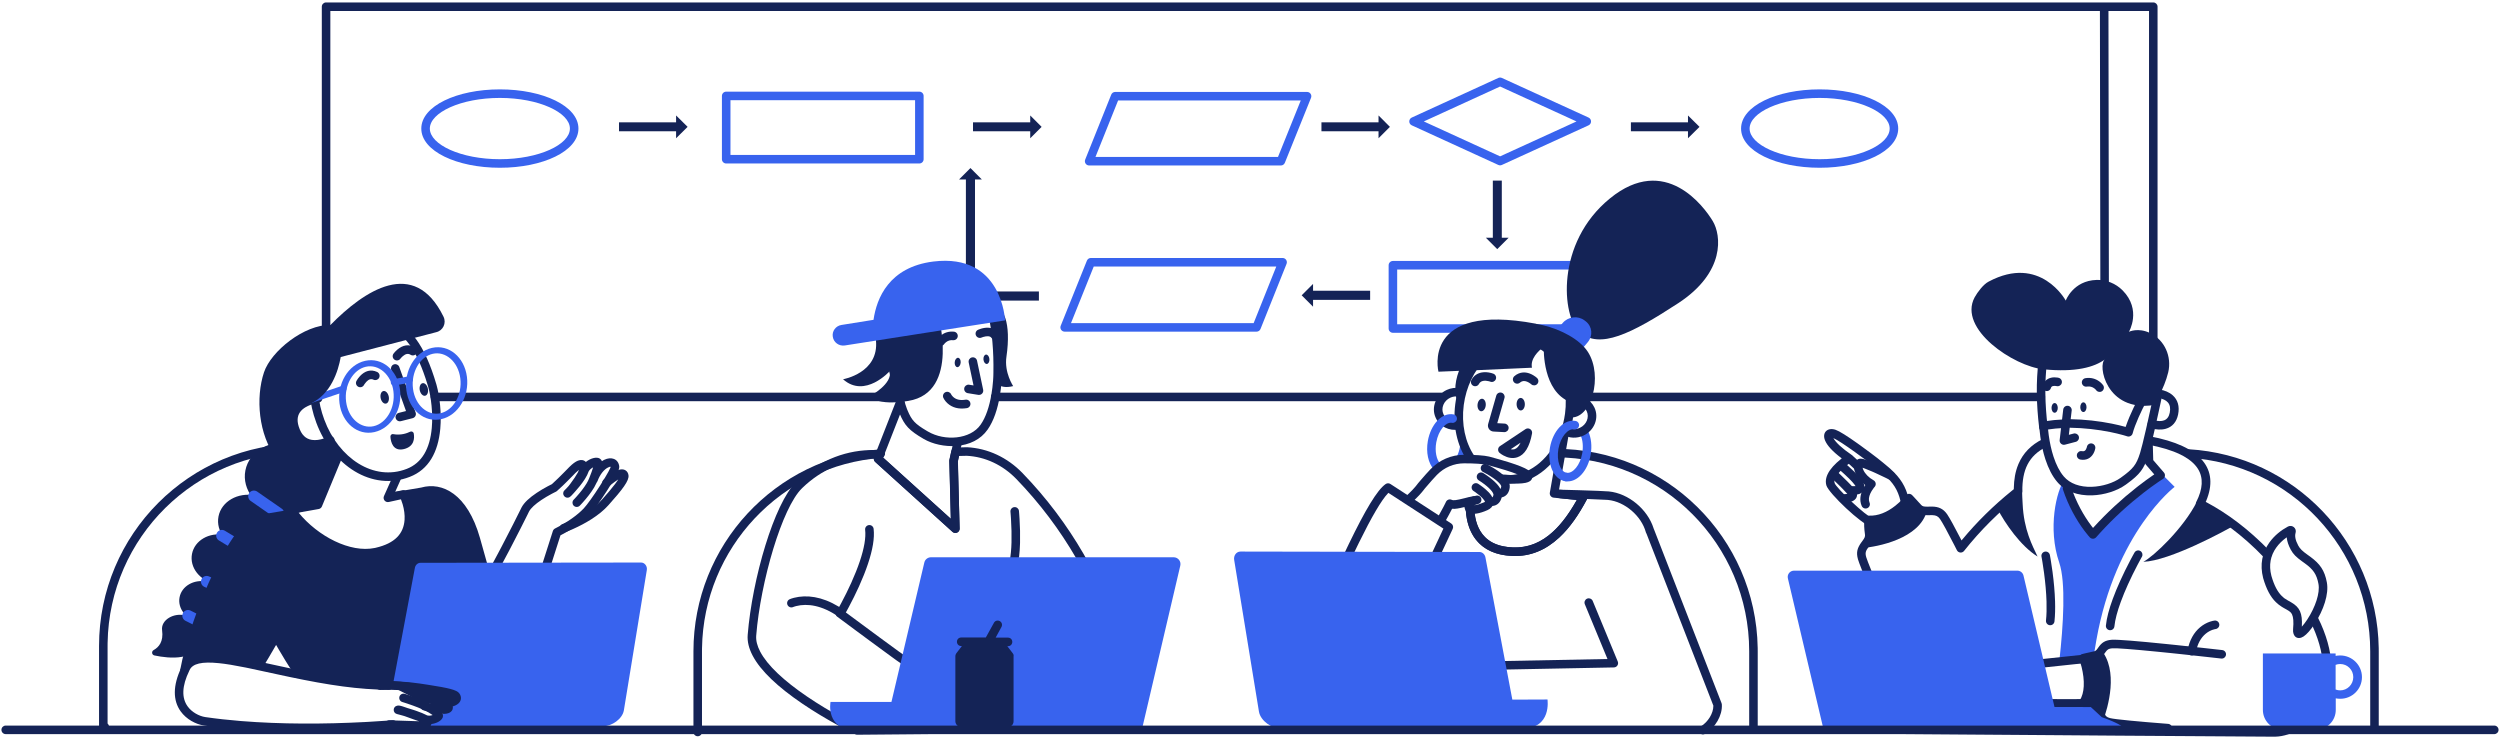 <svg fill="none" height="136" viewBox="0 0 460 136" width="460" xmlns="http://www.w3.org/2000/svg"><g clip-rule="evenodd" fill-rule="evenodd" transform="translate(0 -31.974)"><g fill="#142356"><path d="m162.245 104.222c.434 0 .786.352.786.787 0 .419-.327.761-.74.785l-.046.001h-82.212c-.434 0-.786-.352-.786-.786 0-.419.327-.762.74-.786l.046-.001z"/><path d="m265.226 104.222c.434 0 .786.352.786.787 0 .419-.327.761-.74.785l-.046.001h-82.107c-.434 0-.786-.352-.786-.786 0-.419.327-.762.74-.786l.046-.001z"/><path d="m375.514 104.222c.434 0 .786.352.786.787 0 .419-.327.761-.74.785l-.046.001h-82.945c-.434 0-.786-.352-.786-.786 0-.419.327-.762.74-.786l.046-.001z"/><path d="m396.205 32.423c.418 0 .76.328.784.741l.001.046v61.336c0 .434-.351.787-.785.787-.419 0-.761-.328-.785-.741l-.001-.046v-60.549h-334.636v58.897c0 .419-.327.761-.74.785l-.046.001c-.418 0-.76-.328-.784-.74l-.001-.046v-59.684c0-.419.327-.761.74-.785l.046-.001z"/></g><g fill="#3863ee"><path d="m91.976 48.419c-7.932 0-14.457 3.066-14.457 7.211 0 4.145 6.525 7.211 14.457 7.211s14.457-3.066 14.457-7.211c0-4.145-6.525-7.211-14.457-7.211zm0 1.573c7.169 0 12.886 2.687 12.886 5.638s-5.717 5.638-12.886 5.638c-7.169 0-12.886-2.687-12.886-5.638s5.717-5.638 12.886-5.638z"/><path d="m334.814 48.419c-7.932 0-14.457 3.066-14.457 7.211 0 4.145 6.525 7.211 14.457 7.211s14.457-3.066 14.457-7.211c0-4.145-6.525-7.211-14.457-7.211zm0 1.573c7.169 0 12.886 2.687 12.886 5.638s-5.717 5.638-12.886 5.638-12.885-2.687-12.885-5.638 5.716-5.638 12.885-5.638z"/><path d="m169.159 48.839h-35.54c-.434 0-.786.352-.786.787v11.643c0 .434.352.787.786.787h35.54c.434 0 .786-.352.786-.787v-11.643c0-.434-.352-.787-.786-.787zm-.785 1.573v10.07h-33.969v-10.07z"/><path d="m291.836 79.992h-35.541c-.434 0-.786.352-.786.787v11.643c0 .434.352.787.786.787h35.541c.434 0 .785-.352.785-.787v-11.643c0-.434-.351-.787-.785-.787zm-.786 1.573v10.07h-33.969v-10.07z"/><path d="m240.502 48.891h-35.304c-.321 0-.61.196-.73.494l-4.793 11.958c-.207.517.173 1.08.73 1.08h35.278c.321 0 .609-.195.729-.492l4.819-11.958c.208-.517-.172-1.081-.729-1.081zm-1.164 1.573-4.185 10.384h-33.586l4.162-10.384z"/><path d="m235.998 79.441h-35.279c-.321 0-.609.195-.729.493l-4.819 11.984c-.208.517.172 1.081.729 1.081h35.305c.321 0 .61-.196.729-.494l4.793-11.984c.207-.517-.173-1.079-.729-1.079zm-1.162 1.573-4.163 10.411h-33.61l4.186-10.411z"/><path d="m275.69 46.314-15.924 7.29c-.612.28-.612 1.151 0 1.431l15.924 7.29c.207.095.445.095.653 0l15.95-7.29c.612-.28.612-1.151 0-1.431l-15.95-7.29c-.208-.095-.446-.095-.653 0zm.327 1.58 14.057 6.425-14.057 6.425-14.035-6.425z"/></g><g fill="#142356"><path d="m113.897 56.129h10.503v1.285l2.121-2.098-2.121-2.098v1.259h-10.503z"/><path d="m179.033 56.129h10.529v1.285l2.095-2.098-2.095-2.098v1.259h-10.529z"/><path d="m243.147 56.129h10.503v1.285l2.095-2.098-2.095-2.098v1.259h-10.503z"/><path d="m252.105 85.472h-10.503v-1.259l-2.095 2.098 2.095 2.098v-1.259h10.503z"/><path d="m191.186 85.604h-10.869-.839-.052-.026v-.026-.105-.21-.42-2.439-5.559-11.853h1.257l-2.095-2.098-2.095 2.098h1.257v11.879 5.559 3.121.97.472.236.052h.052.131 1.938 11.314v-1.678z"/><path d="m300.086 56.129h10.502v1.285l2.121-2.098-2.121-2.098v1.259h-10.502z"/><path d="m274.681 65.202v10.515h-1.284l2.096 2.098 2.095-2.098h-1.257v-10.515z"/><path d="m387.168 32.633c.418-.001.761.326.785.739l.002.046.078 50.715c.001.434-.35.787-.784.788-.419.001-.761-.326-.786-.739l-.001-.046-.079-50.715c0-.434.351-.787.785-.788z"/><path d="m286.205 114.554c20.342 0 36.883 16.357 37.211 36.647l.005.616v14.37c0 .435-.351.787-.785.787-.419 0-.761-.328-.785-.741l-.001-.046v-14.37c0-19.705-15.965-35.69-35.645-35.69-.434 0-.786-.352-.786-.786 0-.435.352-.787.786-.787z"/></g><path d="m291.22 111.033c.394-.181.86-.008 1.042.386.526 1.148.682 2.652.427 4.184-.506 2.981-2.488 5.233-4.633 4.922-.429-.063-.727-.462-.664-.892.06-.415.432-.707.844-.671l.046.005c1.116.163 2.477-1.384 2.857-3.625.206-1.233.083-2.42-.305-3.266-.182-.394-.009-.862.386-1.043z" fill="#3863ee"/><path d="m268.642 114.132c.074-.428.481-.716.908-.642.428.074.715.481.641.909-.148.859-.386 1.611-.732 2.276-.201.385-.676.534-1.06.333-.385-.201-.534-.676-.334-1.061.266-.51.456-1.108.577-1.815z" fill="#3863ee"/><g fill="#142356"><path d="m287.212 111.008c.075-.427.483-.713.91-.638.412.073.692.455.644.866l-.006.045-1.897 10.783 4.606.466c.54.054.859.624.636 1.109l-.02.041c-1.616 3.057-3.257 5.421-5.206 7.225-2.476 2.291-5.298 3.486-8.532 3.368-3.078-.104-5.328-1.16-6.78-2.999-1.163-1.473-1.744-3.351-1.861-5.426-.024-.434.307-.805.74-.83.434-.024.805.307.829.741.232 4.119 2.333 6.779 7.127 6.942 2.793.101 5.223-.927 7.41-2.952 1.529-1.414 2.878-3.242 4.196-5.551l.126-.222-4.27-.432c-.439-.044-.752-.44-.702-.872l.007-.047z"/><path d="m289.254 104.834c1.727-.266 3.418.59 4.132 2.15.893 1.92-.043 4.223-2.033 5.137-1.236.572-2.64.5-3.748-.172-.371-.225-.49-.709-.265-1.081.217-.358.673-.481 1.037-.288l.042.023c.659.4 1.511.443 2.277.089 1.22-.561 1.78-1.937 1.264-3.048-.417-.909-1.418-1.416-2.467-1.255-.429.066-.83-.228-.896-.658-.066-.429.228-.831.657-.897z"/><path d="m266.208 103.717c.757-.348 1.596-.457 2.395-.324.428.072.717.477.646.906-.069.413-.448.697-.859.653l-.045-.007c-.492-.082-1.012-.014-1.482.202-1.22.561-1.78 1.937-1.261 3.053.407.908 1.437 1.43 2.472 1.266l.071-.012c.426-.081.837.2.918.627.08.427-.2.839-.627.919-1.758.332-3.547-.549-4.263-2.145-.892-1.921.044-4.223 2.035-5.138z"/><path d="m280.741 118.732c.4-.168.861.02 1.029.421.168.4-.02.862-.42 1.03-1.471.618-2.985.879-4.464.74-.432-.041-.749-.425-.709-.858.041-.432.424-.75.856-.709 1.211.115 2.468-.102 3.708-.624z"/><path d="m267.773 106.295c.995-7.493 6.62-13.204 12.661-12.664 6.073.542 10.087 7.139 9.09 14.654-.726 5.469-3.958 10.116-8.197 11.923-.4.17-.861-.016-1.031-.416s.016-.862.415-1.032c3.704-1.579 6.599-5.742 7.255-10.682.89-6.704-2.592-12.426-7.672-12.88-5.111-.457-10.07 4.577-10.963 11.303-.459 3.513.271 6.884 1.94 9.341.244.359.151.849-.208 1.093-.358.244-.847.151-1.091-.208-1.893-2.785-2.707-6.545-2.199-10.432z"/><path d="m290.631 93.077c-3.248-2.832-4.479-16.389 5.605-24.597 10.188-8.313 17.338 1.573 18.909 4.169 1.572 2.596 2.357 9.414-6.338 15.104-8.721 5.691-14.483 8.549-18.176 5.323z"/></g><path d="m285.131 98.584.209.157c1.205.918 3.012.708 4.008-.472l2.802-3.33c.995-1.18.838-2.911-.393-3.855l-.209-.157c-1.205-.918-3.012-.708-4.008.472l-2.802 3.33c-.995 1.206-.812 2.937.393 3.855z" fill="#3863ee"/><g fill="#142356"><path d="m275.314 104.766c.119-.418.554-.659.972-.54.402.116.641.525.55.928l-.012.045-1.327 4.642 1.348.073c.418.022.742.368.743.781l-.001.047c-.023.418-.368.742-.781.744l-.046-.001-1.933-.105h-.014c-.694-.032-1.159-.698-1.004-1.348l.012-.048z"/><path d="m279.391 100.715c.923-.394 1.86-.209 2.729.304.311.183.548.368.694.505.316.297.332.795.035 1.112-.285.305-.756.331-1.073.069l-.07-.061c-.016-.014-.037-.031-.064-.052-.094-.074-.201-.148-.319-.218-.482-.284-.937-.373-1.315-.212-.093.04-.184.095-.277.168l-.055.046c-.327.286-.823.252-1.108-.076-.286-.327-.252-.824.075-1.11.233-.204.484-.362.748-.475z"/><path d="m272.638 100.509c.56-.102 1.131-.054 1.681.083l.131.035c.144.04.259.079.338.111.403.16.6.617.44 1.021-.155.39-.585.587-.977.456l-.084-.03c-.05-.017-.128-.041-.228-.066-.352-.088-.711-.118-1.02-.062-.336.061-.583.217-.762.514l-.032.058c-.206.382-.683.525-1.065.319-.382-.207-.524-.684-.318-1.066.419-.778 1.089-1.226 1.896-1.373z"/><path d="m279.829 107.5c.419-.006.752-.527.743-1.164-.008-.637-.356-1.149-.775-1.143s-.752.527-.744 1.164c.009.637.356 1.149.776 1.143z"/><path d="m273.377 106.564c.058-.635-.234-1.18-.652-1.218-.417-.039-.803.445-.861 1.08-.058.634.234 1.18.652 1.218s.803-.446.861-1.08z"/><path d="m280.689 110.935-4.688 3.121c-.435.289-.472.915-.075 1.254.149.127.389.299.704.469.824.445 1.7.621 2.567.332 1.328-.444 2.242-1.877 2.7-4.379.124-.683-.631-1.181-1.208-.797zm-2.713 3.695 1.801-1.199-.005.012c-.311.673-.678 1.044-1.072 1.175l-.061.019c-.185.049-.387.05-.6.007z"/><path d="m291.548 95.909c-1.991-2.229-5.658-3.829-8.931-4.353l-.027-.026c-21.109-3.96-17.914 8.837-17.914 8.837l3.772-.157c-.917 2.439-.917 4.772.104 6.293 0-.026 0-.052 0-.078.315-2.334 1.1-4.484 2.2-6.294l11.131-.498c-.34-1.6 1.1-3.042 2.174-3.855-.026.629-.183 8.182 4.819 10.149 0 .76-.026 1.52-.131 2.281-.026.21-.052.419-.105.629.315 0 .629-.026.917-.078 3.719-.525 5.553-8.89 1.991-12.85z"/></g><path d="m262.724 113.103c.542-3.011 2.541-5.262 4.706-4.883.428.074.714.482.639.91-.072.413-.453.694-.863.646l-.046-.007c-1.114-.194-2.481 1.345-2.889 3.612-.291 1.634.037 3.168.749 3.945.293.321.271.818-.049 1.112-.319.293-.816.272-1.11-.049-1.074-1.173-1.507-3.201-1.137-5.286z" fill="#3863ee"/><path d="m285.196 114.31c.541-3.011 2.541-5.263 4.706-4.884.427.075.713.482.639.91-.072.413-.453.694-.864.646l-.045-.006c-1.115-.195-2.482 1.344-2.888 3.605-.373 2.198.347 4.081 1.41 4.368l.044.011.017.001c.397.023.715.341.738.739l.002.046c0 .419-.327.761-.74.785l-.046.002h-.052c-.046 0-.091-.004-.135-.012-2.166-.379-3.298-3.194-2.786-6.211z" fill="#3863ee"/><g fill="#142356"><path d="m271.089 123.272c.427-.075.834.211.909.639.074.428-.212.836-.639.911-.214.037-.444.086-.711.149l-.219.053-.908.231c-1.122.279-1.776.396-2.31.338l-.027-.004-.144.281c-.361.7-.792 1.488-1.292 2.348-.218.376-.699.503-1.074.285s-.502-.7-.284-1.075l.219-.382c.358-.627.676-1.21.954-1.741l.082-.158c.104-.202.196-.384.275-.543l.14-.288c.179-.383.627-.553 1.013-.393l.042.019c.317.155.878.08 2.389-.306l.493-.126c.056-.014.11-.027.164-.04.348-.085.644-.149.928-.198z"/><path d="m269.39 115.655c1.96 0 3.66.102 4.594.326l.128.034c.23.064 1.069.295 1.411.392l.467.132c.533.153 1.027.3 1.502.448l.347.109c.738.236 1.383.462 1.928.68.606.242 1.081.471 1.425.698.583.385.916.819.741 1.432-.15.536-.58.771-1.211.909-.384.083-.871.128-1.457.144-.898.023-1.99-.025-3.077-.114-.432-.036-.754-.415-.719-.849.036-.433.415-.755.848-.719 1.035.085 2.075.13 2.907.109.071-.002.14-.004.207-.007l.085-.005-.145-.061-.187-.076c-.585-.234-1.31-.484-2.159-.748-.463-.144-.946-.287-1.469-.437l-.681-.193c-.464-.129-1.206-.334-1.228-.34-.73-.188-2.38-.29-4.257-.29-1.874 0-3.653.757-4.978 2.108l-.086.089c-.529.552-1.154 1.256-2.023 2.276l-.179.21-.051.07c-.525.707-1.241 1.467-2.183 2.341l-.13.12c-.32.294-.817.272-1.111-.048-.293-.321-.271-.818.049-1.112.939-.862 1.632-1.592 2.111-2.236l.062-.084c.012-.017.024-.033.037-.048l.488-.572c.742-.864 1.303-1.492 1.794-2.004 1.625-1.714 3.851-2.684 6.2-2.684z"/><path d="m272.536 117.772c.192-.389.663-.549 1.052-.357l.103.052.245.129c.088.047.181.098.278.152.462.259.925.542 1.36.842.797.55 1.414 1.095 1.797 1.649.312.453.473.919.422 1.399-.094.892-.513 1.501-1.162 1.761-.353.142-.704.157-1.029.103-.068-.011-.124-.024-.166-.036-.417-.118-.66-.553-.542-.971s.552-.661.97-.543l-.01-.003.004.001c.066.011.142.008.19-.012.025-.01.043-.024.066-.057.051-.074.095-.205.116-.408.006-.052-.034-.168-.152-.339-.251-.364-.743-.798-1.395-1.248-.391-.27-.813-.528-1.236-.764l-.172-.095c-.055-.031-.109-.059-.16-.087l-.222-.114c-.389-.192-.549-.664-.357-1.054z"/><path d="m271.834 119.288c.224-.372.706-.492 1.078-.268l.146.09c.1.064.226.146.372.246.382.259.763.543 1.122.843.632.529 1.129 1.055 1.446 1.583.309.515.446 1.034.344 1.551-.158.807-.565 1.358-1.157 1.604-.382.159-.764.167-1.118.09-.085-.018-.154-.039-.205-.057-.407-.149-.618-.6-.469-1.009.143-.393.567-.603.963-.485l.037.012.006.001c.068.015.139.013.183-.005.024-.01.046-.027.074-.064.056-.076.107-.202.144-.39.016-.079-.023-.228-.15-.438-.209-.35-.596-.759-1.106-1.186-.315-.264-.656-.517-.997-.749l-.139-.093c-.045-.03-.088-.058-.129-.085l-.177-.111c-.372-.224-.492-.708-.268-1.08z"/><path d="m270.898 121.243c.23-.368.715-.48 1.083-.25l.106.069c.083.054.189.126.312.212.307.216.614.45.904.698.458.392.831.781 1.092 1.171.7 1.045.54 2.142-.704 2.697-1.484.663-2.58.803-3.334.596-.148-.04-.265-.09-.349-.141-.084-.05-.157-.115-.216-.192-.056-.072-.12-.172-.181-.301-.229-.488-.252-1.046.097-1.568.342-.511.979-.856 1.926-1.061.424-.092.842.178.934.603.092.424-.178.843-.602.935-.306.066-.531.14-.687.212l-.035.017.06-.006.07-.008c.42-.053.938-.203 1.56-.471l.221-.097c.138-.064.106-.083-.065-.339-.168-.251-.449-.544-.808-.851-.248-.212-.516-.417-.785-.606l-.136-.094-.213-.141c-.368-.23-.48-.715-.25-1.084z"/><path d="m242.392 148.744 2.536-5.782c1.132-2.572 2.112-4.757 3.09-6.87l.33-.708c.381-.817.753-1.602 1.116-2.356l.239-.495.336-.689c2.308-4.7 4.173-7.902 5.372-9.129l.053-.053 10.122 6.575-14.69 31.398c-1.176 2.57-3.197 4.15-5.102 4.084-5.425-.217-7.363-6.895-3.616-15.492zm.71-5.533c-.418.958-1.763 4.031-2.176 4.96l-.067.151c-2.113 4.726-2.698 9.115-1.754 12.458.942 3.339 3.361 5.381 6.63 5.511 2.589.09 5.109-1.854 6.534-4.881l15.031-32.126c.166-.356.045-.78-.284-.994l-11.184-7.263c-.266-.173-.609-.169-.871.01-1.554 1.065-3.783 4.838-6.757 10.984l-.313.651c-.421.878-.853 1.797-1.298 2.758l-.354.767c-.748 1.628-1.507 3.317-2.342 5.207z"/><path d="m287.062 122.08h.052l3.302.088c2.77.082 4.909.168 5.609.23 3.629.358 7.125 3.29 8.233 6.781l.04.133.013.022c.008.014.015.029.023.045l.02.046 12.414 31.94c.03.077.047.158.052.24.118 2.038-1.209 4.246-3.073 5.385-.37.226-.854.109-1.08-.262s-.109-.855.262-1.081c1.343-.821 2.328-2.407 2.327-3.789l-.001-.046-12.299-31.644-.024-.035c-.033-.052-.061-.109-.081-.17l-.014-.046c-.817-3.008-3.879-5.648-6.959-5.952l-.16-.013c-.576-.041-1.778-.094-3.358-.148l-.335-.012-.058.11c-1.533 2.865-3.111 5.126-4.956 6.87l-.143.133c-2.478 2.291-5.299 3.486-8.523 3.368-3.534-.129-5.958-1.499-7.339-3.834-1.038-1.755-1.408-3.905-1.3-6.168.02-.434.388-.769.822-.748.433.021.768.389.747.823-.094 1.983.226 3.842 1.083 5.292 1.102 1.862 3.032 2.953 6.044 3.063 4.81.175 8.415-2.879 11.674-8.624l.059-.104-3.121-.324c-.984-.102-.91-1.542.048-1.569z"/><path d="m292.033 142.122c.386-.161.828.011 1.007.383l.019.043 4.61 11.144c.206.498-.137 1.046-.665 1.086l-.046.002-26.793.524c-.434.009-.792-.336-.801-.771-.008-.419.313-.767.724-.799l.047-.003 25.641-.502-4.169-10.079c-.16-.388.012-.829.384-1.009z"/></g><path d="m284.738 160.68-6.469.026-4.95-26.17c-.105-.577-.576-.997-1.1-.997l-43.974-.078c-.759 0-1.309.76-1.152 1.573l4.557 27.901c.314 1.731 2.462 3.121 4.007 3.121 10.057.052 43.267-.052 44.445-.052 5.448.052 4.636-5.324 4.636-5.324z" fill="#3863ee"/><g fill="#142356"><path d="m402.72 114.634c19.392 1.145 34.662 17.117 34.966 36.592l.004.591v14.318c0 .434-.351.786-.785.786-.419 0-.761-.327-.785-.74l-.001-.046v-14.318c0-18.908-14.733-34.505-33.491-35.613-.434-.025-.764-.397-.739-.831.025-.418.372-.741.785-.741z"/><path d="m335.802 112.999c.374.932 1.396 2.054 3.023 3.273l.059.044-.031.024c-.307.241-.611.498-.901.768-.989.921-1.673 1.846-1.911 2.792-.118.469-.12.933.01 1.378.416 1.459 6.517 7.221 8.14 7.552 1.002.204 2.916-.067 4.354-.688 2.023-.874 3.136-2.367 2.67-4.354-.558-2.342-1.553-3.89-3.386-5.546l-.247-.219c-.313-.276-.566-.488-1.107-.925l-1.037-.832c-.47-.37-1.931-1.468-3.114-2.32l-.551-.395c-1.903-1.352-3.294-2.236-4.028-2.493-1.396-.489-2.509.423-1.968 1.876zm1.554-.384-.014-.027.03.013c.67.297 2.118 1.244 3.96 2.569.616.442 1.248.907 1.852 1.359l.814.614c.295.225.518.397.545.421l.021.017 1.05.844c.501.406.726.597 1.058.892 1.679 1.493 2.526 2.785 3.014 4.833.259 1.108-.362 1.942-1.764 2.547-1.159.501-2.752.727-3.418.591-1.042-.213-6.686-5.542-6.944-6.447-.049-.167-.048-.348.005-.556.146-.583.671-1.293 1.457-2.025.359-.334.746-.649 1.133-.934l.157-.115c.051-.036.1-.07.147-.103l.151-.102c.022-.015.038-.026.049-.032.476-.305.485-.998.017-1.315-1.796-1.216-2.915-2.3-3.32-3.044z"/><path d="m337.041 118.895c.296-.318.793-.336 1.111-.04l.296.279c.077.073.158.15.242.231.403.385.806.778 1.183 1.156l.221.223.271.279c.404.42.728.778.956 1.064.436.545.512 1.17.115 1.669-.251.315-.61.485-1.061.593-.333.08-.65.111-.879.117-.434.011-.794-.332-.805-.767-.011-.419.307-.769.719-.804l.11-.005c.029-.002.064-.005.104-.009.067-.006.134-.015.198-.025l.081-.014c-.215-.249-.501-.555-.843-.906l-.087-.088c-.069-.071-.14-.143-.213-.216-.293-.295-.604-.6-.918-.903l-.397-.379-.364-.343c-.317-.296-.335-.793-.04-1.112z"/><path d="m338.485 117.4c.281-.33.777-.37 1.108-.089l.139.121c.108.094.229.201.359.317.372.332.743.677 1.092 1.017.143.14.28.278.41.411.355.366.648.696.863.981.548.714.752 1.353.51 1.937-.215.519-.668.767-1.233.866-.273.048-.545.055-.795.04l-.101-.007c-.432-.045-.746-.431-.702-.863.043-.417.403-.724.815-.706l.08.006c.111.006.235.005.349-.008l.034-.005-.008-.014c-.039-.069-.091-.148-.157-.237l-.041-.055c-.174-.23-.427-.515-.741-.838-.119-.123-.247-.251-.381-.382-.264-.258-.544-.52-.828-.778l-.213-.192c-.099-.089-.193-.172-.279-.247l-.191-.166c-.331-.281-.37-.778-.089-1.109z"/><path d="m339.879 116.004c.284-.328.781-.362 1.108-.077l.275.244c.04.035.08.072.122.11.301.271.611.559.915.852.313.302.323.8.022 1.113s-.798.323-1.111.022c-.218-.211-.441-.419-.66-.621l-.293-.265-.301-.268c-.328-.285-.362-.782-.077-1.11z"/><path d="m341.888 116.466c.542-.258 1.329-.002 3.15.799l.325.145c.141.063.286.127.433.194.423.193.857.396 1.287.602l.546.263.632.311c.388.194.545.667.351 1.056-.194.388-.666.546-1.054.351l-.505-.249-.226-.11c-.558-.27-1.129-.54-1.682-.791l-.42-.19-.256-.113c-.542-.237-1.014-.431-1.394-.569l-.086-.031c-.052-.019-.103-.037-.151-.053l-.123-.04.009.038c.022.091.056.193.101.3l.029.066c.315.697.974 1.4 1.873 1.897.432.239.537.808.231 1.185l-.092.106c-.02.023-.043.052-.069.085l-.027.034c-.129.165-.258.35-.378.55-.376.625-.568 1.235-.505 1.746.013.109.038.214.076.315l.03.075c.175.398-.006.862-.403 1.037s-.861-.006-1.036-.404c-.117-.267-.192-.545-.227-.831-.113-.924.179-1.851.718-2.749.036-.059.071-.117.107-.172l.056-.087c-.781-.581-1.381-1.294-1.74-2.041l-.046-.097c-.497-1.1-.434-2.208.466-2.628z"/><path d="m375.847 112.773c.389-.192.861-.032 1.053.357.192.39.032.862-.357 1.054-3.318 1.641-4.468 4.307-4.434 8.177.003.244-.108.475-.299.626-4.019 3.164-7.471 6.628-10.425 10.359-.357.45-1.059.379-1.317-.134l-.47-.926c-1.225-2.4-2.213-4.212-2.639-4.821-.363-.512-.737-.682-1.389-.705l-.142-.002c-.101-.001-.206.001-.384.007l-.062.002c-1.345.043-1.978-.082-2.653-.829l-.525-.579-.512-.557-.127.136c-.379.399-.8.796-1.262 1.174l-.175.141c-1.574 1.246-3.289 2.04-5.107 2.162l-.049.003v.044c0 .362.029.812.1 1.358l.034.25c.127.876-.099 1.465-.683 2.27l-.17.228c-.574.767-.692 1.122-.478 1.886l.027.089c.493 1.587 3.984 9.761 7.924 18.713.07.159.085.335.045.503-1.116 4.612-1.438 8.603-1.313 11.613l.004.086 46.469.353c11.836.086 19.516.136 21.72.14h.242c2.615 0 5.735-1.933 7.455-4.967 2.147-3.788 2.059-8.825-.877-14.716-.194-.389-.036-.861.352-1.055s.86-.036 1.054.352c3.159 6.339 3.256 11.928.838 16.195-1.969 3.474-5.542 5.713-8.713 5.764h-.352c-2.606-.004-12.83-.073-28.521-.189l-40.411-.309c-.401-.003-.736-.308-.776-.707l-.012-.142c-.008-.101-.017-.236-.026-.402-.164-3.08.125-7.158 1.219-11.878l.058-.249-1.43-3.261c-3.373-7.72-6.069-14.088-6.475-15.462l-.013-.045c-.364-1.298-.118-2.096.672-3.173l.163-.22c.407-.546.51-.797.453-1.191-.162-1.12-.182-1.961-.113-2.553l.014-.105c.012-.081.024-.144.036-.19.09-.362.423-.611.796-.595 1.686.073 3.335-.619 4.869-1.834.521-.412.989-.855 1.396-1.297.118-.128.223-.248.315-.358l.119-.145.05-.064c.287-.383.846-.423 1.184-.084l.153.156.228.241c.327.348.755.814 1.297 1.415.242.268.497.333 1.269.316l.506-.014c.091-.001.167-.001.252 0 1.159.02 2.019.383 2.722 1.374l.054.079c.463.688 1.331 2.27 2.413 4.374l.209.407.182-.219c2.647-3.184 5.663-6.168 9.088-8.933l.348-.28.003-.18c.032-1.62.271-3.04.813-4.358l.064-.152c.829-1.923 2.272-3.457 4.429-4.524z"/><path d="m394.541 112.865c.079-.428.488-.711.915-.632 9.732 1.786 12.885 6.138 10.487 11.887l-.087.203.164.087c3.756 2.002 7.702 4.918 11.515 8.859l.216.224c.3.314.289.812-.024 1.113-.314.3-.811.289-1.111-.024-4.039-4.22-8.225-7.24-12.146-9.203-.389-.194-.546-.669-.35-1.058 1.199-2.374 1.34-4.416.301-6.075-1.256-2.005-4.257-3.549-9.249-4.466-.426-.078-.709-.488-.631-.915z"/></g><path d="m397.829 119.248s-.158 0-.42-.026l.184.209s-6.364 3.934-12.467 10.883c0 0-3.64-3.855-5.238-10.122-1.519 2.045-3.143 9.021-.995 15.288 1.257 3.671.759 11.564.026 18.094.602.367 5.683-.787 6.338-.997.131-.865.314-1.809.472-2.806 3.535-19.929 14.404-28.216 14.404-28.216z" fill="#3863ee"/><g fill="#142356"><path d="m404.245 124.256c-2.488 4.93-7.962 10.096-9.874 11.093 4.898-.184 15.008-5.691 16.762-6.713-2.435-1.836-5.212-3.541-6.888-4.38z"/><path d="m372.162 124.623c-.026-.708-.105-1.599-.105-2.569l-.759.314c-1.336 1.049-2.593 2.124-3.772 3.199 1.414 2.728 4.269 6.871 7.386 8.811-.917-1.966-2.541-4.877-2.75-9.755z"/><path d="m385.174 152.241-10.371 1.101c-.299.032-.554.231-.656.514l-2.619 7.238c-.185.511.191 1.051.733 1.055l2.859.017c.661.003 1.313.006 1.947.009l4.493.011c1.905-.002 2.313-.026 2.488-.101.516-.222 1.936-1.795 2.66-3.193 1.188-2.296 1.062-4.573-.911-6.441-.167-.158-.394-.235-.623-.21zm-.21 1.604.021.023c1.143 1.263 1.16 2.692.327 4.3-.336.649-.792 1.279-1.301 1.843-.161.178-.319.341-.461.477l-.113.104-.435.009c-.273.003-.621.005-1.04.007l-1.587.002c-.551 0-1.159-.001-1.818-.003l-1.483-.006c-.761-.003-1.547-.006-2.343-.011l-1.347-.008 2.073-5.727z"/><path d="m407.494 146.156c.432-.042.816.273.859.706.042.417-.25.79-.658.854l-.082.012c-.019.003-.045.008-.077.014-.121.025-.259.062-.41.114-.44.152-.882.392-1.296.738-.857.718-1.486 1.798-1.782 3.345-.082.427-.494.706-.92.624s-.705-.494-.623-.921c.364-1.9 1.18-3.303 2.317-4.255.569-.476 1.179-.807 1.792-1.018.377-.13.682-.193.88-.213z"/><path d="m393.819 133.355c.363.208.497.661.314 1.031l-.038.07-.132.235-.07.127c-.175.318-.371.682-.582 1.083-.603 1.148-1.206 2.37-1.768 3.613-.502 1.112-.948 2.188-1.321 3.209-.643 1.755-1.049 3.283-1.171 4.505-.044.432-.429.747-.861.704-.431-.044-.746-.429-.703-.862.138-1.374.575-3.02 1.259-4.889.388-1.059.848-2.17 1.366-3.315.575-1.274 1.192-2.524 1.808-3.697l.236-.446c.102-.191.2-.371.292-.54l.299-.536c.215-.377.695-.508 1.072-.292z"/><path d="m376.255 133.475c.426-.083.838.196.921.622l.043.231c.022.122.046.257.071.403l.039.229c.114.676.228 1.423.334 2.22.247 1.859.415 3.701.468 5.427.042 1.36.01 2.604-.107 3.707-.045.432-.432.745-.864.7-.431-.046-.744-.433-.698-.866.108-1.025.138-2.199.098-3.492-.051-1.668-.214-3.458-.455-5.268-.092-.692-.19-1.345-.288-1.945l-.075-.444c-.018-.106-.036-.206-.053-.299l-.056-.303c-.082-.426.196-.839.622-.922z"/><path d="m388.516 149.696.098-.007c1.086-.057 4.63.238 10.057.791l1.124.116.383.039c1.663.174 3.371.357 5.058.542l3.656.409c.431.049.74.439.691.871-.047.416-.411.719-.824.696l-2.687-.3-2.02-.222c-1.014-.111-2.031-.22-3.036-.326l-1.76-.184-2.357-.238c-4.51-.446-7.53-.682-8.248-.62-.657.057-.881.202-1.233.697l-.093.133c-.5.721-.895 1.076-1.661 1.26l-.966.214-.343.077.009.029c.044.155.089.316.132.484l.043.169c.333 1.35.508 2.716.438 4.01-.05.93-.227 1.784-.55 2.543l-.051.115.016.01c.288.156.645.322 1.08.495l.12.047c.762.294 1.107.689 1.487 1.463l.098.202c.257.529.451.725 1.037.885l.067.018c.845.217 5.089.626 10.655 1.053.433.033.757.411.724.844s-.411.758-.844.725l-1.837-.144c-4.737-.379-8.136-.721-9.058-.946l-.03-.008c-1.104-.283-1.643-.778-2.088-1.66l-.101-.207c-.229-.478-.338-.619-.634-.741l-.041-.016c-.695-.269-1.244-.534-1.665-.788-.275-.166-.455-.302-.556-.397-.274-.258-.326-.674-.125-.992.435-.689.672-1.563.727-2.586.061-1.118-.096-2.337-.395-3.547-.089-.363-.185-.697-.281-.994l-.07-.21-.051-.145c-.166-.437.083-.921.534-1.04l.299-.074.409-.096c.371-.085.833-.188 1.395-.31.328-.071.462-.179.744-.579l.098-.141c.619-.89 1.22-1.315 2.426-1.419z"/><path d="m343.51 129.973c-.419-1.888-.315-2.622-.315-2.622 3.929.577 7.779-4.065 7.779-4.065s.628.446 1.886 1.967c.497.603 1.204.551 1.702.655-1.283 5.245-9.219 6.687-11.838 6.897.157-1.101 1.1-1.39.786-2.832z"/><path d="m385.074 162.516c-1.598-.603-2.122-1.102-2.122-1.102 2.096-3.251 0-8.653 0-8.653s.55-.158 2.227-.498c.681-.132.995-.499 1.283-.892 3.457 3.933 1.388 10.804.471 13.321-.812-.708-.654-1.73-1.859-2.176z"/><path d="m396.504 104.302c.071-.428.476-.718.904-.646.887.148 1.725.477 2.375 1.058.916.819 1.293 2.014.99 3.519-.286 1.414-1.094 2.3-2.261 2.633-.845.24-1.793.175-2.773-.089-.419-.113-.668-.545-.555-.964.113-.42.544-.668.963-.555 1.691.455 2.786.143 3.085-1.337.338-1.676-.532-2.455-2.083-2.713-.428-.072-.717-.477-.645-.906z"/><path d="m375.102 98.35c.056-.431.451-.734.881-.678s.733.452.677.882c-.478 3.65-.392 7.869.105 11.917.053.431-.253.824-.683.877-.431.053-.823-.254-.876-.685-.513-4.17-.602-8.517-.104-12.314z"/><path d="m395.292 112.43c.418-.012.77.306.805.718l.003.046.096 3.444 1.965 2.279c.306.354.235.891-.14 1.156l-.042.028-.248.159-.25.164c-.147.098-.307.206-.479.324-.79.542-1.672 1.185-2.623 1.924-2.718 2.115-5.438 4.578-7.974 7.362-.241.265-.479.531-.715.799-.306.349-.844.358-1.162.021l-.069-.076c-.055-.061-.127-.143-.215-.247-.215-.253-.453-.55-.709-.89-.726-.966-1.45-2.085-2.126-3.346-.712-1.328-1.328-2.74-1.821-4.23-.137-.412.086-.857.498-.994s.856.087.993.499c.464 1.401 1.045 2.73 1.715 3.982.636 1.187 1.317 2.239 1.997 3.143.088.118.175.23.258.336l.067.084.128-.141c2.508-2.753 5.187-5.197 7.873-7.31l.298-.234c.976-.759 1.883-1.42 2.698-1.98l.272-.185-1.561-1.811c-.105-.122-.17-.272-.186-.432l-.004-.06-.105-3.723c-.012-.435.329-.797.763-.809z"/><path d="m394.616 104.355c-.235-.018-.465.07-.628.239l-.036.039c-.685.766-2.089 3.719-2.776 5.726l-.058.17-.107-.03c-.706-.196-1.518-.392-2.424-.574-2.373-.477-4.968-.78-7.717-.825l-.271.007-.361.013c-.085.003-.172.007-.263.011-.645.03-1.291.072-1.896.128l-.275.027c-.852.088-1.535.199-2.019.345-.344.104-.574.429-.558.789l.011.187c.005.078.012.172.021.28l.005.067c.036.414.086.873.155 1.368.196 1.414.498 2.831.932 4.16.545 1.669 1.259 3.084 2.179 4.167 1.484 1.748 3.783 2.552 6.405 2.47 2.265-.072 4.608-.822 6.175-1.947l.242-.175c2.402-1.753 3.14-2.767 3.881-5.087l.073-.233c.21-.683.529-1.955.933-3.693l.268-1.169.179-.788c.149-.666.302-1.352.453-2.043l.374-1.716.167-.781c.099-.465-.233-.911-.707-.948zm.3 1.602 1.039.081-.169.779c-.271 1.245-.547 2.489-.811 3.649l-.134.585c-.458 1.996-.819 3.455-1.037 4.162l-.065.209c-.659 2.074-1.221 2.804-3.544 4.471-1.306.938-3.347 1.591-5.31 1.653-2.181.069-4.018-.574-5.158-1.916-.77-.907-1.396-2.147-1.882-3.637-.402-1.231-.686-2.559-.87-3.888l-.023-.173c-.038-.286-.069-.558-.094-.813l-.012-.119.079-.013c.361-.061.8-.115 1.299-.161.578-.054 1.201-.094 1.824-.123l.491-.02.317-.01h-.012c2.649.043 5.15.335 7.433.794.869.175 1.643.362 2.313.548l.193.054c.092.027.179.052.259.077l.232.071c.057.019.097.032.119.039.436.15.907-.107 1.018-.556.352-1.433 1.736-4.525 2.452-5.662z"/><path d="m396.31 106.503s1.912-2.963 2.645-6.031c.681-2.885-.655-5.926-3.326-7.211-2.227-1.075-3.903-.236-3.903-.236s2.384-4.038-1.178-7.631c-1.257-1.259-2.986-1.967-4.767-1.914-4.348.131-5.683 3.802-5.683 3.802s-4.662-8.575-14.196-3.488c-.969.498-2.042 1.941-2.566 2.885-3.143 5.822 7.228 12.718 12.65 13.243 5.945.603 9.402-.393 11.34-1.836-1.44.892.157 9.781 8.984 8.417z"/><path d="m378.055 107.919c.318 0 .576-.399.576-.891 0-.493-.258-.892-.576-.892s-.576.399-.576.892c0 .492.258.891.576.891z"/><path d="m383.345 107.788c.318 0 .576-.399.576-.891 0-.493-.258-.892-.576-.892s-.576.399-.576.892c0 .492.258.891.576.891z"/><path d="m383.72 101.557c1.002-.159 1.869.095 2.567.611.193.143.359.296.499.451.089.099.154.182.195.242.244.36.151.849-.208 1.093-.345.236-.811.158-1.063-.168l-.028-.039c-.04-.058-.153-.183-.329-.314-.358-.265-.783-.397-1.304-.334l-.083.012c-.428.068-.831-.225-.899-.654s.224-.832.653-.9z"/><path d="m377.382 101.48c.401-.097.803-.094 1.184-.034.103.017.184.034.238.048.42.111.671.541.561.961-.106.405-.51.653-.915.572l-.063-.015c-.015-.003-.038-.007-.067-.012-.193-.03-.399-.032-.569.009-.194.047-.303.133-.37.322l-.014.042c-.125.416-.563.652-.978.527-.416-.124-.652-.563-.527-.979.236-.788.797-1.266 1.52-1.441z"/><path d="m383.982 114.231.001-.007c.066-.429.467-.724.896-.657.429.066.723.467.657.897-.012.079-.037.193-.078.332-.068.227-.163.455-.292.673-.48.814-1.3 1.264-2.381 1.065-.427-.078-.71-.488-.632-.916.076-.412.459-.69.869-.639l.046.007c.384.071.58-.037.746-.318.058-.099.105-.211.138-.323l.015-.05c.008-.03.012-.052.015-.064z"/><path d="m379.632 107.33c.05-.432.44-.741.871-.69.416.048.718.413.693.826l-.004.046-.521 4.466.877-.23c.404-.107.818.123.946.516l.013.044c.107.405-.122.82-.515.948l-.044.013-1.991.525c-.52.137-1.016-.278-.984-.807l.004-.045z"/></g><path d="m386.724 163.932-2.017-1.862h-6.678l-5.71-24.204c-.131-.524-.602-.891-1.126-.891h-41.093c-.76 0-1.31.708-1.126 1.442l6.39 27.062c.131.525.603.892 1.126.892h52.46c4.819-.027-2.226-2.439-2.226-2.439z" fill="#3863ee"/><path d="m430.593 152.577c-.288 0-.576.027-.838.079v-.446h-13.384v10.385c0 2.019 1.624 3.645 3.641 3.645h6.129c2.016 0 3.64-1.626 3.64-3.645v-2.125c.262.053.55.079.838.079 2.2 0 3.981-1.783 3.981-3.986 0-2.202-1.807-3.986-4.007-3.986zm0 6.425c-.288 0-.576-.052-.838-.157v-4.537c.262-.105.55-.157.838-.157 1.336 0 2.409 1.075 2.409 2.412 0 1.338-1.073 2.439-2.409 2.439z" fill="#3863ee"/><g fill="#142356"><path d="m420.996 128.85-.019.01c-1.257.673-2.488 1.648-3.41 2.932-1.321 1.838-1.793 4.04-1.145 6.559.595 2.065 1.354 3.449 2.324 4.405.337.333.69.606 1.091.86.102.064.204.126.317.191l.177.101c.067.038.358.199.432.24.572.323.807.53.974.887.237.509.315 1.349.19 2.697-.124 1.373.822 2.07 1.928 1.352.599-.39 1.329-1.231 2.03-2.308 1.656-2.543 2.653-5.491 2.259-7.636-.409-2.227-1.288-3.427-3.009-4.698l-.538-.387c-.964-.691-1.387-1.089-1.721-1.704-.563-1.052-.652-1.787-.488-2.335.246-.862-.632-1.547-1.392-1.166zm-.239 1.99.008.087c.068.648.299 1.369.728 2.171.465.856 1.007 1.38 2.076 2.155l.544.391c1.488 1.08 2.151 1.963 2.486 3.781.304 1.658-.574 4.255-2.03 6.491l-.061.094c-.327.493-.655.918-.943 1.236l-.027.03v-.004c.146-2.502-.411-3.572-1.93-4.452l-.647-.368c-.644-.37-.757-.466-1.113-.817-.762-.751-1.392-1.899-1.91-3.698-.522-2.03-.152-3.755.905-5.226.495-.69 1.111-1.283 1.773-1.769z"/><path d="m55.44 113.584c.434 0 .786.352.786.786 0 .435-.352.787-.786.787-19.483 0-35.325 15.667-35.64 35.1l-.005.59v14.256c.15.134.248.326.261.54l.001.046c0 .419-.327.761-.74.785l-.046.002h-.262c-.418 0-.76-.328-.784-.741l-.001-.046v-14.842c0-20.574 16.668-37.263 37.217-37.263z"/><path d="m59.855 121.396c.687-3.539-2.048-7.05-6.108-7.84s-7.91 1.439-8.597 4.978c-.687 3.54 2.048 7.051 6.108 7.841 4.061.79 7.91-1.439 8.597-4.979z"/><path d="m51.72 129.244c.535-2.758-1.609-5.495-4.789-6.114-3.18-.619-6.193 1.115-6.728 3.873s1.609 5.495 4.789 6.114c3.18.619 6.193-1.115 6.728-3.873z"/><path d="m45.56 135.883c.48-2.474-1.421-4.925-4.247-5.475s-5.505 1.01-5.986 3.483c-.48 2.474 1.421 4.925 4.247 5.475s5.505-1.01 5.986-3.483z"/><path d="m41.524 143.516c.398-2.047-1.179-4.076-3.522-4.532-2.343-.456-4.564.834-4.962 2.881s1.18 4.076 3.522 4.532c2.343.456 4.564-.834 4.962-2.881z"/><path d="m29.826 147.936c.288 2.098-.602 3.12-1.545 3.645-.445.236-.367.891.131.996 2.829.603 7.805 1.049 8.643-2.91.393-1.862-.812-3.829-2.907-4.432-2.095-.603-4.583.787-4.321 2.701z"/></g><g fill="#3863ee"><path d="m45.858 122.688c.319-.46.941-.586 1.411-.294l.047.03 4.531 3.147c.475.33.594.984.264 1.46-.319.46-.941.586-1.411.294l-.046-.03-4.531-3.147c-.475-.33-.594-.984-.264-1.46z"/><path d="m39.928 129.983c.288-.48.901-.646 1.389-.386l.049.028 4.007 2.412c.496.299.656.943.358 1.44-.289.48-.901.646-1.389.386l-.048-.028-4.007-2.412c-.496-.299-.656-.943-.358-1.44z"/><path d="m37.069 138.563c.231-.512.82-.749 1.336-.546l.05.021 1.336.603c.527.238.762.859.524 1.387-.23.512-.82.748-1.336.546l-.05-.021-1.336-.603c-.527-.238-.762-.859-.524-1.387z"/><path d="m33.656 144.792c.251-.502.849-.715 1.357-.492l.049.023 1.31.655c.517.26.727.89.469 1.408-.251.502-.849.714-1.357.492l-.049-.023-1.31-.656c-.517-.259-.727-.889-.469-1.407z"/></g><g fill="#142356"><path d="m96.795 161.257s-5.893-21.214-8.486-30.314c-2.305-8.103-6.941-10.358-10.817-9.257l-5.736.971-.419.918 2.855-.63c.314.551 4.007 8.549-4.95 10.594-5.867 1.338-12.676-3.435-15.741-7.788l.367-.079-5.107.866c-.209-.026-.419-.026-.629-.053-5.029-.105-13.069 18.278-15.007 28.898.341-.183.681-.341 1.048-.446 1.336-2.884 6.783-1.861 14.248-.262.602-.996 1.44-2.386 2.383-4.038.157.288.314.55.471.813.707 1.18 1.65 2.832 2.776 4.431 5.421 1.128 11.471 2.177 17.521 2.229.341.027 6.05 3.068 6.05 3.068l-.262.21h7.15v-.052z"/><path d="m114.174 118.353c.741-.114 1.362.284 1.47 1.068.145.981-1.084 2.595-3.701 5.517-.829.928-1.895 1.787-3.143 2.583-1.051.669-2.172 1.257-3.292 1.76l-.289.128c-.236.103-.46.197-.671.281l-.289.114c-.116.045-.204.077-.261.098-.409.145-.858-.07-1.003-.479-.14-.395.054-.827.435-.988l.294-.111.122-.047c.307-.122.649-.266 1.019-.432 1.055-.474 2.111-1.027 3.091-1.652 1.135-.723 2.093-1.495 2.816-2.305l.259-.29c.849-.956 1.554-1.793 2.094-2.503l.158-.211c.152-.205.285-.394.398-.565l.073-.114-.066.039-.065.041c-.161.1-.332.216-.511.345-.207.149-.415.309-.629.479l-.154.125-.241.198c-.337.274-.831.222-1.105-.115s-.222-.832.114-1.106l.156-.128c.086-.071.165-.135.249-.203.233-.186.462-.361.692-.527.206-.148.405-.283.597-.403.521-.326.972-.534 1.383-.597z"/><path d="m107.794 116.975.017-.014c.851-.666 1.968-.997 2.568-.597.186.124.303.279.372.457l.002.007.012-.008c.107-.071.216-.135.326-.193l.083-.042c1.278-.63 2.566-.204 2.765 1.17.101.606-.655 1.992-2.135 4.318l-.156.244c-1.198 1.865-2.419 3.571-3.101 4.292-1.248 1.308-3.025 2.609-5.316 3.809l-.104.053-9.458 29.578c-.582 1.871-2.696 3.937-4.687 4.552l-.096.029c-2.41.758-4.25.09-5.306-1.79-.848-1.511-1.161-3.752-1.021-6.491.238-4.658 1.843-10.439 3.365-12.389l.013-.017.096-.156c1.657-2.721 3.574-6.156 5.599-9.979l.741-1.406c1.423-2.716 2.841-5.516 3.446-6.762l.086-.177c.016-.034.033-.067.05-.101.477-.913 1.454-1.806 2.799-2.705.629-.421 1.299-.815 1.968-1.173l.229-.121c.148-.077.288-.149.419-.213l.156-.077.114-.099c.27-.24.64-.59 1.084-1.024l.296-.292c.231-.229.47-.468.71-.71l.646-.656.381-.39c.61-.605 1.132-.991 1.593-1.169.534-.206 1.062-.144 1.42.215zm4.563.922c-.049-.082-.166-.059-.489.1-.72.354-1.468 1.259-1.921 2.492-.03.082-.072.156-.123.22l-.043.048-.026.064c-.107.248-.239.505-.392.771l-.079.134c-.264.442-.584.903-.947 1.375s-.75.93-1.136 1.359c-.082.09-.16.175-.233.254l-.197.209c-.041.043-.073.076-.093.096-.305.309-.803.312-1.111.007-.297-.294-.311-.764-.042-1.075l.161-.169.132-.14c.068-.074.141-.153.216-.237.361-.4.722-.828 1.058-1.264.328-.427.614-.838.844-1.223.175-.294.315-.566.416-.816l.106-.259c.29-.721.507-1.316.643-1.775l.029-.099-.016.007c-.35.188-.638.445-.791.719l-.011.019-.009.028c-.138.409-.358.847-.649 1.314l-.075.118c-.26.405-.568.827-.915 1.259-.247.309-.506.612-.768.906l-.149.165-.125.148c-.345.401-.649.701-.845.808l-.031.016c-.787.364-1.485-.624-.91-1.244l.161-.163c.107-.109.227-.235.357-.373.062-.066.123-.133.185-.201l.072-.079.056-.07c.047-.059.095-.12.144-.183l.148-.194c.543-.719 1.063-1.495 1.363-2.05.078-.142.144-.297.19-.448l.01-.035-.04.031c-.158.121-.341.279-.542.475l-.116.115-.492.504c-.326.332-.654.663-.973.981l-.363.36-.415.406c-.473.458-.854.81-1.123 1.035-.052.044-.11.08-.171.109l-.182.088-.228.114c-.131.067-.27.14-.416.218-.627.335-1.254.704-1.836 1.093-1.141.763-1.956 1.508-2.279 2.126l-.027.053-.223.458c-.622 1.267-1.81 3.611-3.043 5.975l-.436.833c-2.31 4.399-4.5 8.348-6.367 11.397-.018.03-.038.058-.061.085-1.285 1.58-2.837 7.133-3.062 11.538-.126 2.468.149 4.441.821 5.638.67 1.193 1.708 1.588 3.391 1.084l.094-.029c1.505-.43 3.239-2.09 3.712-3.473l9.584-29.969c.064-.201.206-.368.394-.463 2.332-1.178 4.097-2.448 5.284-3.693.608-.643 1.824-2.348 2.997-4.183l.073-.114c.573-.9 1.077-1.741 1.429-2.387l.094-.174c.119-.223.214-.414.283-.568l.042-.098.037-.094z"/><path d="m58.377 104.499c.425-.085.839.192.924.618s-.191.84-.616.925l-.19.04c-2.789.602-4.303 1.917-3.535 4.357.487 1.567 1.311 2.3 2.425 2.474.705.111 1.495-.009 2.278-.282.206-.072.394-.149.559-.225l.131-.062.054-.028c.381-.208.858-.067 1.066.314.207.382.067.86-.314 1.068-.203.11-.541.265-.98.418-1.006.351-2.04.508-3.038.352-1.714-.268-3.021-1.43-3.682-3.559-.643-2.042-.128-3.688 1.271-4.842.967-.797 2.24-1.286 3.645-1.568z"/><path d="m61.655 115.197c.166-.402.626-.592 1.027-.426.387.161.577.594.441.985l-.016.043-3.876 9.362c-.096.231-.295.402-.535.462l-.052.011-3.711.665.011.013c3.568 4.352 9.483 7.428 14.005 6.492l.147-.032c3.604-.823 5.173-2.629 5.343-5.143.063-.927-.074-1.904-.353-2.863-.089-.307-.19-.597-.293-.861l-.022-.055-2.235.493c-.616.136-1.126-.471-.903-1.049l.017-.04 1.624-3.645c.177-.397.641-.575 1.038-.398.382.171.561.609.415.996l-.018.043-.99 2.221 1.334-.294c.32-.071.648.065.826.336l.026.042c.615 1.078 1.237 3.21 1.103 5.18-.217 3.213-2.286 5.595-6.561 6.571-2.951.673-6.25-.042-9.477-1.839-2.813-1.567-5.41-3.89-7.08-6.263-.322-.457-.077-1.09.457-1.218l.046-.009 4.553-.816z"/><path d="m63.194 92.957c-.453.218-.785.37-1.088.495-4.909 2.036-6.552 9.152-3.919 16.262 2.924 7.899 10.225 12.708 17.206 10.005 3.473-1.339 5.227-4.525 5.619-8.847.257-2.822-.119-6.036-.687-8.058l-.036-.125c-2.132-7.279-4.974-10.964-8.582-11.782-2.186-.496-4.213.009-7.118 1.376zm15.587 10.175c.535 1.833.908 4.928.666 7.598-.344 3.787-1.802 6.436-4.62 7.522-6.043 2.34-12.516-1.924-15.167-9.084-2.372-6.407-.94-12.608 3.047-14.262.257-.107.526-.227.854-.382l1.546-.745.29-.137c2.531-1.177 4.246-1.589 5.962-1.2 2.878.653 5.332 3.772 7.301 10.287z"/><path d="m72.333 111.853c1.44.262 2.541-.157 3.143-.446.262-.131.602.026.655.341.157.865.105 2.386-1.807 2.858-1.99.472-2.409-1.258-2.488-2.255-.026-.288.209-.551.498-.498z"/><path d="m72.46 99.024c.394-.142.826.051.988.431l.017.043 3.012 8.391c.152.422-.08.882-.501 1.016l-.046.013-2.174.551c-.421.106-.848-.149-.954-.57-.103-.406.131-.819.525-.943l.044-.013 1.334-.338-2.719-7.575c-.141-.394.051-.827.431-.99z"/><path d="m66.258 101.155c.857-.908 1.944-1.298 3.135-.74.393.185.562.653.378 1.047-.177.378-.618.549-1.001.397l-.044-.019c-.469-.22-.886-.071-1.326.395-.121.128-.229.268-.322.407l-.058.09c-.01.017-.019.032-.026.044l-.016.028c-.202.385-.677.533-1.061.331s-.532-.677-.331-1.062c.128-.244.351-.579.67-.918z"/><path d="m73.105 96.305c.983-.83 2.141-1.107 3.289-.379.367.233.476.719.243 1.086-.224.353-.682.468-1.043.268l-.041-.024c-.462-.293-.92-.183-1.435.252-.098.083-.19.172-.273.262l-.06.067c-.032.037-.057.068-.076.091l-.029.038c-.252.354-.742.436-1.096.184-.353-.252-.436-.743-.184-1.097.142-.2.38-.473.704-.748z"/><path d="m71.022 106.236c.411-.084.638-.67.506-1.309-.131-.638-.571-1.087-.982-1.002-.411.084-.637.67-.506 1.309.131.638.571 1.087.982 1.002z"/><path d="m78.223 104.793c.411-.085.638-.671.506-1.31-.131-.638-.571-1.087-.982-1.002-.411.085-.637.671-.506 1.309s.571 1.087.982 1.003z"/></g><g fill="#3863ee"><path d="m67.176 98.37c-3.122.704-5.179 4.219-4.708 7.809.471 3.59 3.305 6.003 6.428 5.299 3.122-.703 5.179-4.219 4.708-7.809-.471-3.589-3.305-6.003-6.428-5.299zm.142 1.087c2.355-.531 4.668 1.438 5.068 4.488.4 3.049-1.278 5.917-3.633 6.448-2.355.53-4.668-1.438-5.068-4.488-.4-3.049 1.278-5.917 3.633-6.448z"/><path d="m79.484 95.986c-3.122.704-5.179 4.219-4.707 7.809.471 3.59 3.305 6.003 6.428 5.299 3.122-.703 5.179-4.219 4.708-7.809-.471-3.589-3.305-6.003-6.428-5.299zm.142 1.087c2.355-.531 4.668 1.438 5.068 4.488.4 3.049-1.278 5.917-3.633 6.448-2.355.53-4.668-1.438-5.068-4.488-.4-3.049 1.278-5.917 3.633-6.448z"/><path d="m75.288 101.204c.32-.061.628.149.689.47.058.306-.132.602-.428.68l-.041.009-2.907.551c-.32.06-.628-.15-.689-.47-.058-.307.132-.602.428-.681l.041-.009z"/><path d="m62.978 102.955c.308-.104.643.062.747.37.1.296-.048.615-.331.733l-.039.015-6.6 2.229c-.308.104-.643-.062-.747-.371-.1-.295.048-.614.331-.732l.039-.015z"/></g><path d="m81.605 90.245c-5.395-11.04-14.614-4.773-20.795 1.521-4.819-.079-10.921 4.799-12.231 8.706-1.571 4.694-1.021 11.486 2.252 15.813 3.536 3.907 6.783 5.139 9.638 4.877.288-2.911 1.807-4.851 1.807-4.851s-.105-1.023-1.598-3.278c-.55.288-5.055 2.386-6.521-2.36-.629-2.046.105-3.331 1.231-4.17.445.131 1.021.079 1.781-.288 3.693-1.678 5.055-5.9 5.526-8.549l17.548-4.563c1.283-.288 1.938-1.678 1.362-2.858z" fill="#142356"/><path d="m117.957 135.48-40.595.052c-.498 0-.917.394-1.021.918l-4.033 21.451 11.89 1.993-3.221 3.985-5.238 1.679c9.559.026 28.443.078 35.357.026 1.441 0 3.405-1.285 3.693-2.885l4.217-25.777c.157-.734-.367-1.442-1.048-1.442z" fill="#3863ee"/><g fill="#142356"><path d="m70.29 157.337c2.047-.057 4.485.036 6.917.4l1.555.236c3.753.581 5.266.932 5.734 1.559l.016.023c.455.611.397 1.327-.127 1.829-.348.333-.873.551-1.505.669-1.226.23-2.669.059-3.621-.516-.372-.224-.491-.707-.267-1.08.216-.358.672-.482 1.037-.29l.042.023c.588.355 1.647.481 2.521.317.112-.021.215-.046.305-.073l.046-.015-.068-.021-.072-.023c-.397-.119-.943-.247-1.618-.382l-.231-.045c-1.01-.196-2.144-.38-3.716-.615-2.33-.367-4.695-.473-6.685-.429l-.292.008-.272.01c-.433.022-.803-.311-.825-.745-.022-.434.311-.804.745-.826l.232-.009c.046-.002.096-.003.149-.005z"/><path d="m33.459 154.605c.911-2.001 3.205-2.564 7-2.173l.278.03c1.311.147 2.819.402 4.741.789l.869.178c1.587.333 6.03 1.303 6.522 1.409l.636.135c7.364 1.552 12.666 2.31 18.048 2.351.434.003.783.358.78.792-.003.435-.358.784-.791.781-5.51-.041-10.899-.812-18.356-2.384l-1.672-.359c-1.651-.359-4.728-1.028-5.721-1.233l-.62-.127c-2.017-.405-3.557-.661-4.876-.797-3.175-.327-4.857.081-5.405 1.253l-.039.086c-1.443 2.945-1.414 5.095-.335 6.604.776 1.085 2.127 1.804 3.252 1.974 2.076.303 4.269.545 6.564.73 7.4.597 15.297.58 22.79.185l.624-.034c1.137-.063 2.17-.131 3.084-.198l.775-.06.602-.051c.432-.04.815.279.854.711.038.417-.256.788-.665.85l-.077.008-.698.059-.479.037c-.971.073-2.08.147-3.309.215-7.743.432-15.94.467-23.627-.154-2.328-.187-4.554-.433-6.669-.742-1.521-.229-3.254-1.152-4.3-2.614-1.424-1.991-1.479-4.707.136-8.076l.059-.122z"/><path d="m68.801 157.042 1.021.066.706.048c.469.033.933.067 1.381.102l.815.066c.778.066 1.438.13 1.95.191l.185.023c.357.046.628.09.821.137l.047.011c.583.152 2.186.801 3.714 1.499l.462.213c1.82.848 2.894 1.458 3.179 1.944.649 1.112-.013 1.952-1.319 1.985-.809.021-2.044-.198-3.817-.649-.421-.107-.671-.518-.558-.918.113-.399.546-.636.968-.529l.285.071c1.118.278 1.98.446 2.582.505l.065.005-.01-.006c-.066-.039-.138-.081-.215-.125l-.16-.089c-.497-.274-1.153-.599-1.895-.942l-.439-.201c-1.355-.612-2.751-1.176-3.227-1.309l-.032-.009c-.106-.028-.319-.063-.615-.102l-.218-.027c-.589-.071-1.397-.147-2.367-.225l-.666-.052c-.451-.034-.915-.067-1.382-.099l-1.44-.094c-.435-.026-.766-.382-.738-.795.027-.398.377-.704.792-.702z"/><path d="m73.493 160.165c.125-.416.563-.652.979-.527l.262.082.256.081c.133.043.274.089.421.138.701.233 1.402.484 2.059.744.346.136.671.272.976.408l.195.09c1.889.882 3.09 1.824 2.834 2.743l-.014.047-.02.054c-.237.569-1.077 1.033-1.99 1.162l-.072.009-.012.05c-.11.398-.447.685-.904.839l-.06.019c-.434.133-1.032.178-1.799.142l-.129-.007-4.872-.157c-.434-.014-.774-.378-.76-.812.013-.419.351-.75.764-.761h.046l4.891.158c.163.01.314.015.454.017h.109l-.251-.081c-.187-.062-.393-.133-.654-.226l-1.753-.633-.251-.073-.283-.079-.398-.109-.48-.125c-.809-.201-.79-1.358.025-1.533l.049-.01c.298-.056.54-.018 1.455.301l.382.134.267.08c.291.087.579.177.86.269l.279.092.295.101c.723.253 1.333.502 1.808.748l.113.06.014.005c.279.082.607.066.933-.034l.079-.026-.06-.045c-.4-.293-.958-.614-1.601-.914l-.13-.06c-.279-.124-.583-.251-.908-.38-.627-.248-1.302-.489-1.978-.714l-.276-.091-.459-.146c-.075-.023-.13-.04-.162-.05-.415-.125-.651-.564-.526-.98z"/><path d="m162.003 114.661c.433-.033.81.292.842.726.033.433-.292.81-.724.843-18.342 1.379-32.665 16.574-32.95 35.027l-.004.56v14.842c0 .435-.352.787-.786.787-.419 0-.761-.328-.784-.741l-.002-.046v-14.842c0-19.529 15.063-35.701 34.408-37.156z"/><path d="m177.947 114.266c-.02-.001-.04-.001-.059 0l-2.096.052c-.361.009-.669.263-.747.616l-.367 1.652-.011.063c-.006.043-.008.086-.007.129l.29 10.646-12.455-11.254.141-.358c.206-.525-.19-1.09-.754-1.074l-1.833.052c-5.018.137-9.842 2.237-13.596 5.915-3.993 3.898-8.048 17.755-8.877 28.086-.096 1.225.218 2.492.895 3.79 1.489 2.856 4.695 5.827 9.117 8.837 2.142 1.458 4.433 2.831 6.725 4.078l.396.215c.521.28 1.016.54 1.478.777l.536.271.582.288c.031.014.054.026.072.034.107.051.225.077.345.076l51.176-.472c.444-.004.797-.376.777-.82l-.011-.207-.021-.296c-.015-.2-.034-.424-.057-.671l-.038-.382c-.087-.843-.208-1.79-.369-2.832-.529-3.426-1.378-7.18-2.616-11.144-3.537-11.325-9.49-22.079-18.427-31.318-2.789-2.875-6.382-4.555-10.189-4.749zm-1.502 1.609 1.45-.036-.028-.001c3.404.173 6.625 1.679 9.141 4.273 8.753 9.048 14.587 19.588 18.055 30.692 1.214 3.886 2.045 7.563 2.563 10.915.169 1.092.293 2.076.378 2.938l.038.412.005.052-50.156.462-.465-.23-.19-.096c-.655-.331-1.386-.713-2.173-1.142-2.248-1.224-4.497-2.571-6.592-3.997-4.224-2.875-7.269-5.698-8.607-8.264-.55-1.053-.792-2.034-.721-2.938.8-9.976 4.767-23.53 8.408-27.085l.134-.13c3.456-3.324 7.849-5.213 12.408-5.337l.687-.02v.005c-.013.232.079.464.258.625l14.221 12.85.034.029c.514.418 1.297.042 1.278-.635l-.338-12.385z"/><path d="m192.194 144.965c.25-.355.741-.44 1.095-.189l.613.427.585.402c.447.305.931.633 1.449.979 2.034 1.358 4.157 2.716 6.263 3.983 1.076.647 2.122 1.254 3.129 1.815l.453.25c2.023 1.111 3.838 1.999 5.393 2.624.402.162.598.62.436 1.023-.161.404-.619.599-1.022.437-1.679-.675-3.625-1.633-5.79-2.83l-.233-.129c-1.023-.569-2.084-1.186-3.175-1.842-2.129-1.28-4.273-2.652-6.326-4.023l-.574-.384c-.372-.251-.726-.491-1.057-.719l-.611-.421-.439-.307c-.355-.25-.439-.741-.189-1.096z"/><path d="m159.875 128.589c.43-.051.821.257.872.689.202 1.708-.184 3.881-1.037 6.432-.442 1.324-1.001 2.718-1.649 4.153-.592 1.309-1.225 2.581-1.858 3.767l-.243.449c-.104.193-.204.374-.3.544l-.179.318-.128.221c-.23.393-.745.507-1.121.25-3.001-2.059-5.65-2.449-7.751-1.917-.137.035-.259.071-.364.107l-.116.042c-.03.012-.049.02-.055.023-.393.183-.861.012-1.044-.381-.183-.394-.013-.862.381-1.046.161-.075.436-.175.813-.271 2.313-.585 5.121-.248 8.183 1.602l.125.077.177-.322c.051-.094.103-.19.156-.289l.08-.149c.618-1.157 1.236-2.398 1.812-3.673.627-1.39 1.167-2.736 1.591-4.005.785-2.35 1.135-4.319.966-5.748-.05-.431.258-.822.689-.873z"/><path d="m153.888 144.346c.249-.335.714-.415 1.059-.191l.171.126 2.505 1.858 4.34 3.208c2.713 1.998 4.52 3.311 4.692 3.405.381.208.521.686.313 1.067-.2.368-.65.512-1.023.336l-.043-.022c-.206-.112-1.247-.86-3.056-2.185l-2.963-2.181-2.38-1.759-3.452-2.561c-.349-.259-.421-.752-.163-1.101z"/><path d="m186.633 125.283c.417-.04.788.254.851.663l.008.076.031.366.021.277c.018.238.035.496.052.769.089 1.466.129 2.959.093 4.358l-.009.305c-.105 3.166-.566 5.204-1.745 5.918-.371.225-.854.106-1.079-.266-.216-.358-.114-.82.226-1.054l.04-.026c.53-.321.927-2.203.996-4.918.034-1.347-.004-2.798-.091-4.222l-.019-.311c-.01-.152-.021-.298-.031-.436l-.027-.346-.025-.296c-.041-.433.276-.817.708-.857z"/><path d="m164.892 105.744c.159-.405.615-.604 1.019-.445.389.153.588.583.46.976l-.016.044-3.861 9.851 12.46 11.281-.268-10.648c-.001-.042.001-.084.007-.125l.01-.061.708-3.278c.091-.425.509-.695.933-.603.409.088.675.481.611.89l-.008.045-.688 3.185.312 12.389c.017.676-.765 1.051-1.278.633l-.034-.03-14.222-12.875c-.229-.207-.314-.528-.222-.82l.018-.051z"/><path d="m185.188 97.588c.891-6.11-.497-9.781-2.828-8.811.078.21.131.446.183.682.89 3.907 1.074 8.129.995 11.434 0 0 0 .708-.105 1.757.708.498 1.677.708 2.986.367.026 0-1.676-2.465-1.231-5.428z"/><path d="m174.865 83.949c-.7.032-1.299.107-1.811.199-4.664.834-7.578 3.259-9.003 6.75-.896 2.195-1.098 4.484-.913 6.494l.02.195c.011.098.021.18.03.244l.006.042.002.013c.115 1.153 1.55 8.228 2.206 9.868l.109.269c.934 2.256 1.748 3.143 4.458 4.722 1.63.949 3.875 1.442 5.987 1.284 2.428-.181 4.496-1.186 5.765-3.009 1.117-1.588 1.838-3.757 2.258-6.267.148-.885.249-1.758.31-2.587l.02-.295c.01-.144.017-.281.023-.412l.013-.331c.002-.06.003-.114.004-.161l.001-.065c.093-3.921-.192-7.854-.949-11.322l-.066-.296c-.666-2.901-2.64-4.534-5.411-5.114-.984-.206-2.017-.268-3.059-.219zm-9.896 14.932-.045-.247-.141-.791c-.004-.019-.021-.103-.023-.079v.008c0-.028-.002-.057-.005-.085l-.019-.134-.013-.111c-.007-.059-.013-.124-.02-.194-.164-1.779.017-3.83.802-5.754 1.225-3 3.699-5.059 7.826-5.796.45-.081.982-.147 1.606-.176.919-.043 1.823.011 2.665.188 2.214.464 3.686 1.681 4.201 3.925.753 3.301 1.052 7.099.983 10.913l-.01.483c-.002.066-.005.145-.008.234l-.012.246c-.009.169-.02.349-.034.539-.058.783-.153 1.609-.293 2.443-.384 2.299-1.037 4.263-1.995 5.624-1.891 2.716-6.585 3.067-9.674 1.268l-.229-.134c-2.189-1.294-2.78-1.943-3.537-3.757l-.117-.286c-.343-.815-.825-2.805-1.36-5.463-.192-.954-.379-1.933-.548-2.862z"/><path d="m178.845 97.736c.41-.086.812.163.92.562l.011.045 1.126 5.35c.111.525-.324 1-.849.944l-.045-.006-1.939-.314c-.428-.07-.719-.474-.649-.903.067-.413.444-.699.855-.656l.046.006.807.131-.89-4.227c-.086-.41.164-.813.562-.921z"/><path d="m181.583 98.942c.302-.028.512-.437.467-.913-.044-.476-.325-.839-.628-.81-.302.028-.512.437-.467.913.044.476.325.839.628.81z"/><path d="m176.762 98.721c.045-.476-.163-.885-.465-.914-.303-.029-.585.334-.63.809-.045.476.163.885.466.914.302.029.584-.334.629-.809z"/><path d="m173.129 93.678c.652-.5 1.459-.77 2.395-.676.431.043.746.429.703.861s-.428.748-.86.705c-.511-.051-.929.089-1.281.359-.167.128-.278.251-.328.32l-.012.017c-.237.364-.724.467-1.087.229-.364-.237-.466-.725-.229-1.089.041-.062.105-.149.195-.253.141-.163.309-.324.504-.473z"/><path d="m180.504 92.455c.464-.137.937-.21 1.402-.182.72.044 1.344.332 1.77.918.255.351.178.843-.173 1.099-.338.246-.805.183-1.067-.134l-.031-.039c-.123-.17-.31-.256-.594-.273-.258-.016-.559.031-.862.121l-.101.031c-.078.025-.142.049-.188.068l-.046.019c-.395.179-.861.003-1.039-.393-.179-.396-.004-.862.392-1.041.117-.053.301-.124.537-.193z"/><path d="m172.538 89.59s4.269 14.581-5.421 16.154c0 0-5.631 1.049-6.941-.944 0 0 4.086-2.203 3.536-4.537 0 0-4.557 5.088-8.59 1.495 0 0 6.678-1.154 6.05-7.185-.472-4.353 9.847-8.496 11.366-4.982z"/></g><path d="m154.833 91.766 5.893-.944c.576-3.986 2.855-9.703 11-10.725 12.729-1.573 13.2 10.83 13.2 10.83l-29.49 4.615c-1.048.157-2.043-.551-2.2-1.6-.184-1.023.55-2.019 1.597-2.176z" fill="#3863ee"/><path d="m173.982 104.129c.384-.166.828-.001 1.013.369l.02.042c.003.007.025.05.068.115.081.124.186.249.317.367.501.452 1.213.668 2.247.496.428-.072.833.218.904.646.072.429-.218.834-.646.906-1.511.252-2.704-.109-3.557-.879-.236-.213-.427-.441-.578-.672-.096-.146-.161-.269-.199-.357-.171-.399.013-.861.411-1.033z" fill="#142356"/><path d="m215.936 134.51h-44.629c-.576 0-1.1.393-1.231.97l-6.05 25.646h-11.209s-1.022 5.271 4.923 5.271c1.52 0 51.308.052 51.308.052.576 0 1.1-.393 1.231-.97l6.888-29.396c.209-.813-.393-1.573-1.231-1.573z" fill="#3863ee"/><g fill="#142356"><path d="m186.314 152.132-.969-1.259h.131c.445 0 .786-.341.786-.787s-.341-.787-.786-.787h-2.278l1.073-1.966c.21-.394.079-.866-.314-1.075-.393-.21-.864-.079-1.074.314l-1.493 2.701h-4.531c-.445 0-.785.341-.785.787s.34.787.785.787h.131l-.969 1.258c-.157.184-.235.42-.235.63v11.957c0 .368.209.708.55.944.471.289 1.073.735 1.1 1.18h7.412c.052-.419.628-.891 1.1-1.18.366-.209.55-.576.55-.944v-11.957c.052-.21-.027-.42-.184-.603z"/><path d="m458.948 165.479c.434 0 .785.352.785.787 0 .419-.327.761-.739.785l-.046.002h-457.896c-.434 0-.786-.353-.786-.787 0-.419.327-.762.74-.786l.046-.001z"/></g></g></svg>
